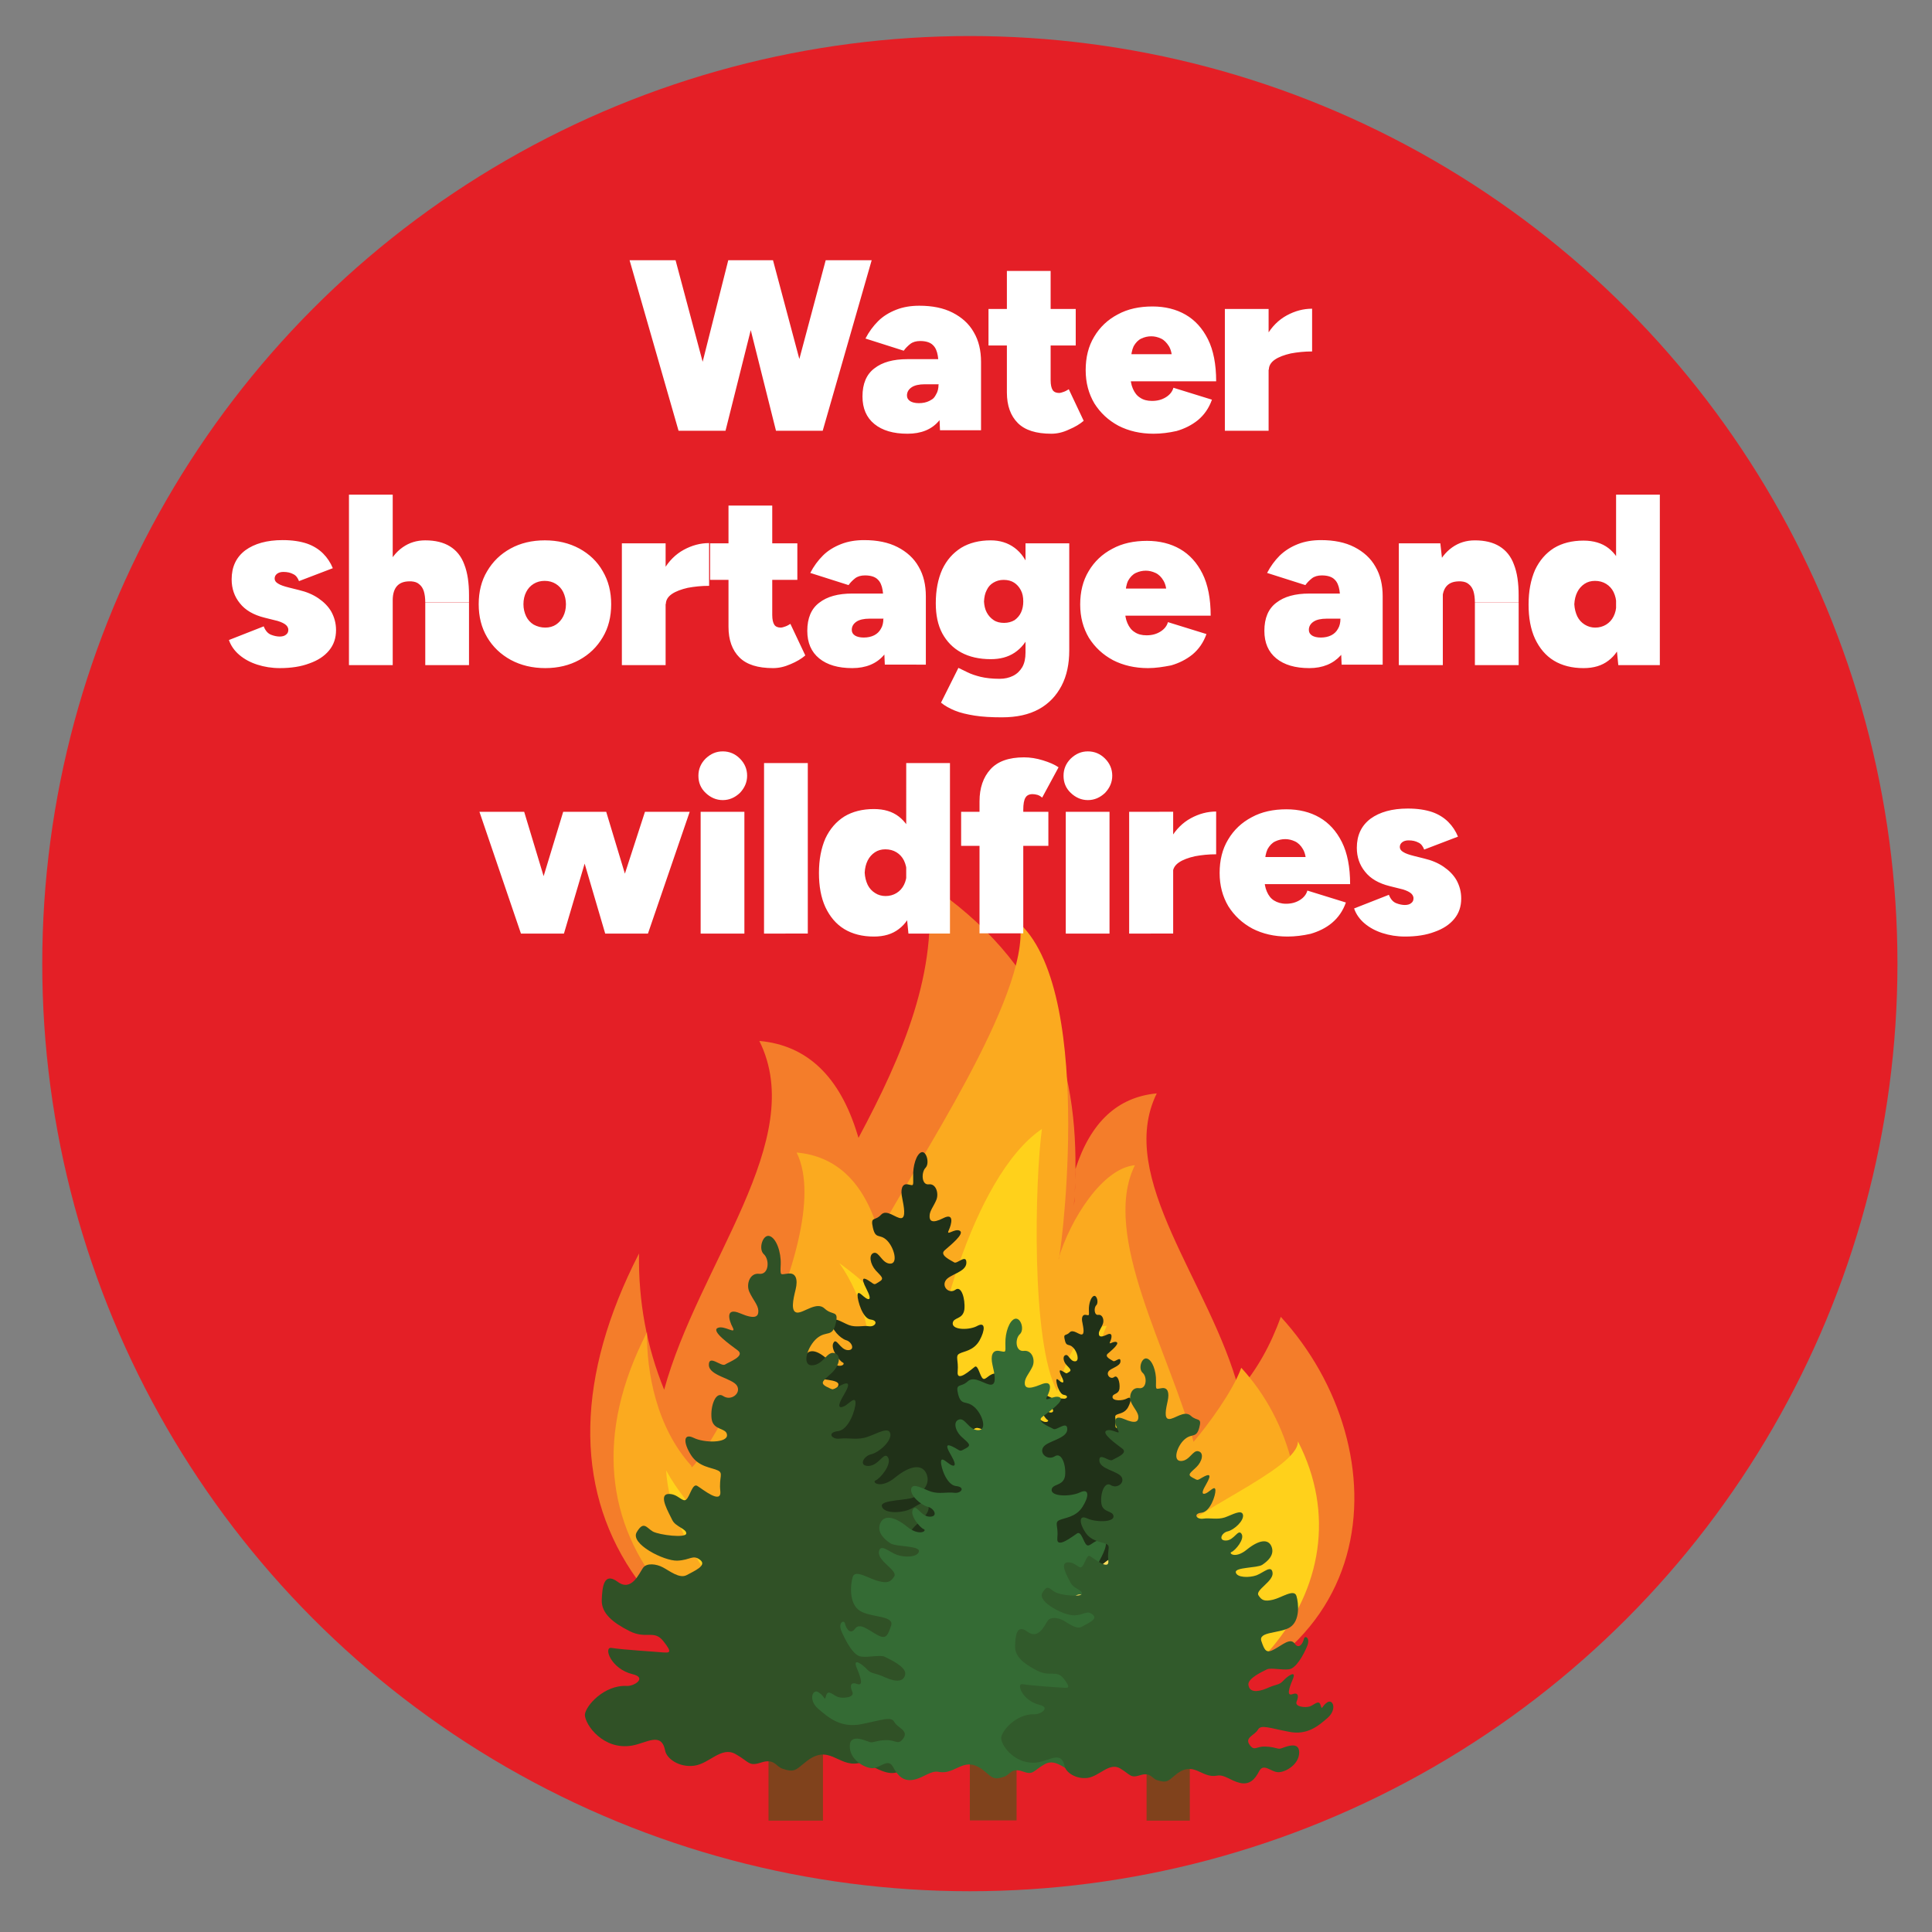 <svg xmlns="http://www.w3.org/2000/svg" xml:space="preserve" viewBox="0 0 777.3 777.3"><rect x="0" y="0" width="777.3" height="777.3" fill="#808080" stroke="none"/><circle cx="390.2" cy="387.7" r="373.2" fill="#e41f26"/><path fill="none" d="M42.1 150h693.3v195H42.1z"/><g fill-rule="evenodd" clip-rule="evenodd"><path fill="#80421c" d="M309.2 684.7h21.9v47.8h-21.9z"/><path fill="#f47d2a" d="M465.4 439.9c-16.7 33.9 21.7 76.3 33.1 119.5 7.1-8.2 12.7-18.1 16.8-29.6 48.2 52.6 46 149.2-70.7 163.1-4.7 2-9.8 3.8-15.4 5.6-9.6 7.2-24.1 8.9-37.2 4.5-137.2-22.6-185.6-100-134.9-198.7-.3 19.3 3.1 37.6 10.1 54.8 0 .1-.1.3-.1.4 13.8-50.9 58.3-100.8 38.4-140.7 19.2 1.7 32.4 14.3 39.5 37.7l.4 1.3c17.8-33.3 32.4-67.2 27.8-102.3 47.5 32 60.8 72.8 59.4 119.1.1-1.4.1-2.9.1-4.3 6.1-18.8 16.9-28.9 32.7-30.4M478.2 575c-.5-.9-1.1-1.8-1.6-2.7.5.9 1 1.8 1.6 2.7m-2.4-3.8c-.5-.9-1.1-1.7-1.6-2.6.7.9 1.2 1.8 1.6 2.6m-33.5-85c-.9.4-1.8.9-2.7 1.3.9-.4 1.8-.8 2.7-1.3m-2.8 1.5c-.8.4-1.7.9-2.5 1.3.8-.5 1.7-1 2.5-1.3m-2.8 1.4c-.7.4-1.5.8-2.2 1.3.7-.5 1.5-1 2.2-1.3m-2.7 1.5c-.7.4-1.3.8-2.1 1.3.7-.5 1.4-.9 2.1-1.3m-2.4-.3c.1-1.2.2-2.3.3-3.4-.1 1.1-.2 2.3-.3 3.4m.5-5.2c.1-1.3.2-2.5.3-3.7-.2 1.2-.3 2.4-.3 3.7m.3-5.3c.1-1.3.2-2.7.2-4-.1 1.3-.1 2.6-.2 4"/><path fill="#fbaa1f" d="M456.6 468.8c-13.9 28.1 14.1 75.5 23.6 111.3 5.8-6.8 15.7-20.2 19.2-29.8 39.9 43.5 32.9 128.9-63.7 140.5-3.9 1.6-8.1 3.1-12.7 4.7-8 5.9-20 7.3-30.9 3.7-113.7-18.7-173.9-81.4-131.8-163.2-.2 16 3.8 38.3 17.9 53.8-1.9 8.4 59.9-90.7 42.3-126.1 15.9 1.4 26.9 11.8 32.8 31.2l.3 1.1c14.8-27.7 60.6-95.3 56.8-124.3 31.1 29.5 15.4 141 15.5 134.6 4.7-15.6 17.6-36.3 30.7-37.5m6.8 124.2c-.4-.7-.9-1.4-1.3-2.1.4.7.8 1.4 1.3 2.1m-2-3.1c-.4-.7-.9-1.4-1.3-2.1.5.7.9 1.4 1.3 2.1"/><path fill="#ffd11b" d="M325.2 590.9c-9 9.8-13.8 30.1-15.5 38.9-18.8-9.3-32.7-22.1-41.7-38.2 3.6 59.7 105.9 127.3 152.9 111.5 77.8-2 131.3-64.9 101.3-123.2.2 11.4-46.5 29.4-50.7 39.5v.3c-8.1-30.1-38-62.8-26.2-86.3-11.4 1-15.6 11.6-19.8 25.5l-.2.8c-10.6-19.7-8.9-84.9-6.1-105.5-28 18.9-46.2 88.2-45.3 115.5 0-.8 0-1.7-.1-2.5-1-22.7-13.1-42.4-36.1-59 40 57.1-26.1 156.2-12.5 82.7"/><path fill="#fedd5d" d="M379.2 604.8c7.7 11.6-7.8 31.3-13.1 46.2-3.2-2.9-8.7-8.4-10.6-12.4-22.1 18.1-18.3 53.5 35.3 58.3 2.1.6 4.6 1.3 7.1 2 4.4 2.5 11 3 17.1 1.5 62.9-7.8 96.3-33.8 73.1-67.8.1 6.6-2.1 15.9-9.9 22.4 1 3.5-33.2-37.6-23.5-52.4-8.9.6-14.9 4.9-18.2 13l-.2.4c-8.1-11.5-33.6-39.6-31.5-51.6-17.2 12.3-8.5 58.5-8.6 55.9-2.6-6.4-9.7-15-17-15.5m-3.7 51.5c.3-.3.4-.6.7-.9-.2.3-.5.6-.7.9m1.1-1.2c.3-.3.4-.6.7-.9-.3.2-.5.5-.7.9"/><path fill="#203118" d="M354.6 624.4H371v41h-16.4z"/><path fill="#203118" d="M413.6 618.9c-2.3.1-6.3-2.9-1.9-4.1 6.6-1.8 8.9-9.5 6.4-9-3.8.7-13.1 1.3-15.3 1.5-2.1.2-3.1.2-.4-3.8 2.9-4 5-.5 10.2-3.6 5.2-3 8.3-6.1 8.2-10.7s-.5-9.9-4.7-6.4c-4.2 3.6-6.4-3-7.6-4.7-1.2-1.8-3.9-1.3-6-.1-2 1.3-5 4.1-7.2 2.7-2.1-1.4-6.2-3.2-4-5.3s3 .1 6.9.3 14.2-5.8 12.2-9.9c-2.1-4.1-3-1.4-4.9-.2-2 1.3-9.8 2.3-10 .7s3.2-2.2 4.2-4.7c1-2.3 4.3-8.7 1.3-9s-4.4 3-5.6 2-1.9-5.6-3.2-4.7c-1.4 1-7.4 6.6-6.9 1.9.4-4.7-1.1-6.2.7-7.2s5.7-1.1 8.1-5.3c2.3-4.2 2.4-7.6-.8-5.9-3.1 1.8-10 1.8-10-.9.1-2.7 4.1-1.4 4.7-5.7.4-4.2-1.2-9.7-3.6-7.9s-5.5-1-4-3.6c1.4-2.6 8.3-3.4 8.4-7.2s-3.8.6-4.9-.2c-1.2-.8-6.2-2.9-3.8-4.9 2.4-2.1 8-6.6 6.1-7.8-2-1.2-5.7 2.4-4.5-.2s2.3-7.2-2.2-4.9-5.6 1.1-5.5-.9c0-2 1.6-3.8 2.7-6.4s-.1-6.7-3-6.3c-3 .4-3.1-4.9-1.3-6.7 1.7-1.8.3-6.9-1.7-6.2s-3.5 5.5-3.3 9.8c.1 4.3.1 3.5-2.2 3.1s-3 2.1-2.2 5.6c.7 3.5 1.5 7.8-.4 8-2.1.2-5.9-3.9-8.2-1.3-2.4 2.6-4.3.4-3.2 5.2s2.7 2.2 5.6 5 4.7 9.5 1.3 9.4c-3.3-.1-4.4-5-6.6-4.3-2.1.7-1.4 4.5.8 7 2.3 2.5 3.7 3.3 1.4 4.6-2.1 1.3-1.6 1.3-3.8-.2s-4-2.1-1.3 3.1.5 4.3-.6 3.4c-1.2-.8-2.9-3-3-.9 0 2.1 2 9.4 5.3 9.8s1.9 3-.6 2.7c-2.5-.4-5.3.6-8.2-.5-3-1.2-6.4-3.7-6.8-1.1-.4 2.7 3.4 6.5 5.7 7.2 2.3.6 3.8 4.1.7 4s-4.6-5.3-5.8-2.9c-1.3 2.3 2.4 7.3 3.8 7.9 1.3.6-1.4 3.1-5.9-1-4.4-4.2-8.1-4.8-9.4-1.2s1.6 6.4 3.6 7.9c2 1.4 10.4.9 9.9 3.3-.4 2.4-5.2 2.5-7.9 1.3s-5.7-4.7-6.2-1.1c-.4 3.8 6.6 7.4 5.4 9.8-1.3 2.3-2.4 2.9-5.6 1.9-3.2-.9-8.1-4.8-8.9-1.7s-1.4 10.9 2.5 13.7c3.8 2.8 12.1 1.8 10.8 6s-1.9 5.6-5 3.6-6-5-7.6-2.4-3.1-.1-3.5-2-2.5-.4-1.3 3.1c1.3 3.5 4.1 9.8 6.9 10.1s6.7-.8 8.2.1 7.6 4 7.1 7c-.4 3-3 3.3-6.9 1.3-3.8-2.1-4.7-1.3-6.2-3.1-1.5-2-5.4-5.3-3.7-.7s2.2 7.3.1 6.4-2.6.7-1.6 3.1c.9 2.4-3.1 2.8-4.8 2.2s-3.6-3.3-4.2-.7c-.6 2.7-.4.5-2.5-1.2s-3.8 3-.2 6.7c3.7 3.6 7.9 7.8 15 6.2s10.5-3.3 11.6-.9c1.2 2.4 5 3.4 3.2 6.5s-2.6.7-6.1.8-4.6 1.2-5.7.8c-1.2-.3-7-3.8-7.1 1.6s5.1 8.8 7.8 8.9c2.8.1 5.6-4.3 7.3-.5s3.8 6 7.3 5.1c3.6-.9 5.8-3.8 8.7-3.1 6.1 1.3 8.8-7.2 15.9-.2 2.8 2.7 3.2 3.5 6.8 2.1 2-.8 2.4-3.7 6.4-2.1 3.8 1.5 3.5-.1 7.7-3 4.2-2.8 7.8 3.4 12.4 4.1 4.5.7 8.2-2.4 8.8-5.3 1.2-6.5 5.6-2.5 9.9-1.7 8.6 1.7 14.1-7.2 14.1-10.6-.2-3.5-5.9-10.8-12.6-10.4"/><path fill="#305126" d="M252.1 678.3c3.1.2 8.3-3.3 2.5-4.7-8.9-2.1-11.9-11.1-8.6-10.6 5 .8 17.6 1.5 20.5 1.8 2.9.2 4.2.3.4-4.5s-6.8-.6-13.7-4.1-11.2-7.2-11.1-12.4c.2-5.3.8-11.5 6.4-7.4 5.6 4.2 8.7-3.5 10.2-5.6s5.4-1.6 8-.2c2.7 1.4 6.7 4.7 9.6 3.1s8.3-3.8 5.4-6.1c-3-2.3-3.9.1-9.2.3s-19.2-6.8-16.3-11.5c2.8-4.7 3.9-1.7 6.5-.2 2.7 1.4 13.2 2.7 13.4.8s-4.3-2.7-5.6-5.4c-1.3-2.8-5.7-10-1.8-10.5 3.9-.4 5.9 3.6 7.4 2.2 1.5-1.3 2.5-6.6 4.4-5.5s9.9 7.8 9.3 2.1c-.6-5.6 1.4-7.2-1-8.3-2.4-1.2-7.7-1.3-10.8-6.2s-3.2-9 1.1-6.9 13.5 2.1 13.4-1.1c-.1-3.1-5.6-1.7-6.2-6.6s1.6-11.3 4.7-9.1c3.2 2.1 7.3-1.2 5.5-4.2-1.9-3-11.2-4-11.3-8.3-.1-4.4 5 .8 6.5-.2s8.3-3.4 5.1-5.7c-3.2-2.4-10.7-7.7-8.1-9s7.7 2.9 6.1-.2c-1.6-3-3.1-8.3 3-5.7s7.4 1.3 7.3-1.1c-.1-2.3-2.2-4.4-3.6-7.5-1.4-3 .1-7.8 4-7.3 3.9.4 4.2-5.7 1.8-7.9-2.3-2.1-.4-8.1 2.3-7.3s4.7 6.4 4.5 11.4-.2 4 3 3.7c3.1-.4 4 2.3 3 6.4-1 4-2.1 9 .6 9.3 2.7.2 7.9-4.7 11.1-1.6 3.2 3 5.8.4 4.4 6.1-1.4 5.6-3.6 2.6-7.5 5.8-3.8 3.2-6.4 11.1-1.9 10.9s5.9-5.8 8.9-4.9c3 .8 2 5.2-1.2 8.1-3.1 2.9-4.9 3.8-2 5.4 3 1.4 2.1 1.5 5.1-.2 3-1.6 5.4-2.3 1.8 3.7s-.7 5 .9 4c1.5-1 3.8-3.6 3.9-1.1s-2.6 11-7.1 11.5-2.5 3.5.9 3c3.4-.4 7.2.7 11-.7 3.9-1.3 8.6-4.3 9.2-1.3s-4.6 7.6-7.7 8.3-5.2 4.8-1 4.7c4.2-.2 6.2-6.1 7.8-3.4 1.6 2.8-3.2 8.5-5 9.2s2 3.7 7.9-1.2c5.9-4.8 10.9-5.6 12.6-1.3s-2.1 7.5-4.7 9.1-14 1.1-13.3 3.8c.6 2.8 6.9 2.9 10.6 1.5 3.7-1.3 7.7-5.6 8.2-1.2.5 4.3-8.9 8.7-7.2 11.5 1.6 2.8 3.2 3.3 7.5 2.2s10.8-5.6 11.9-2c1.2 3.7 1.9 12.7-3.3 15.9-5.2 3.3-16.3 2.1-14.6 7s2.5 6.4 6.7 4.1c4.1-2.3 8.1-5.8 10.2-2.9 2.1 3 4.2-.2 4.7-2.3.4-2.1 3.4-.4 1.7 3.7-1.8 4.1-5.6 11.4-9.2 11.8-3.7.4-9-1-11 .1-2.1 1-10.1 4.7-9.6 8.1.6 3.4 4 3.9 9.2 1.5 5.2-2.3 6.3-1.4 8.3-3.7s7.3-6.2 5-.8c-2.2 5.4-3 8.5-.1 7.4 2.9-1 3.4.8 2.1 3.7s4.2 3.3 6.4 2.6 4.8-3.8 5.7-.8.5.6 3.4-1.3c2.9-2 5.1 3.6.2 7.8s-10.6 9-20.1 7.2c-9.5-1.9-14.1-3.8-15.6-1.1-1.5 2.9-6.7 3.9-4.3 7.6s3.4.8 8.1 1 6.1 1.3 7.7 1c1.6-.4 9.4-4.4 9.5 1.9.2 6.2-6.8 10.2-10.5 10.3s-7.5-5-9.8-.6c-2.2 4.4-5.1 7-9.8 5.9s-7.8-4.4-11.6-3.7c-8.1 1.5-11.8-8.3-21.3-.3-3.8 3.1-4.4 4.1-9.1 2.5-2.7-.9-3.2-4.2-8.5-2.5-5.2 1.7-4.7-.2-10.4-3.4s-10.5 3.9-16.6 4.7c-6 .8-11.1-2.8-11.7-6.1-1.5-7.7-7.5-3-13.3-2-11.5 2-18.9-8.3-19-12.4.3-3.6 7.7-12 16.8-11.6"/><path fill="#80421c" d="M390.2 691.4H409v41h-18.8z"/><path fill="#203118" d="M430.5 616.6h9.7v24.3h-9.7z"/><path fill="#203118" d="M465.4 613.3c-1.4.1-3.7-1.7-1.1-2.4 3.9-1.1 5.3-5.6 3.8-5.4-2.2.4-7.8.8-9 .9s-1.9.1-.2-2.2c1.7-2.4 3-.4 6-2.1 3-1.8 4.9-3.6 4.8-6.3s-.4-5.9-2.8-3.8c-2.5 2.1-3.8-1.8-4.5-2.9s-2.3-.8-3.5-.1-3 2.4-4.2 1.6c-1.3-.8-3.7-1.9-2.3-3.1 1.3-1.2 1.7.1 4 .2s8.4-3.5 7.2-5.9c-1.3-2.4-1.7-.9-2.9-.1-1.2.7-5.8 1.3-5.9.4-.1-1 1.9-1.3 2.5-2.8.6-1.4 2.5-5.1.8-5.4s-2.6 1.8-3.3 1.2-1.1-3.3-1.9-2.8c-.8.6-4.4 3.9-4.1 1.1.3-2.9-.6-3.7.4-4.2 1.1-.6 3.4-.6 4.7-3.1s1.4-4.5-.4-3.5c-1.9 1.1-5.9 1.1-5.9-.5s2.4-.9 2.8-3.4c.3-2.5-.7-5.7-2.1-4.7-1.4 1.1-3.2-.6-2.4-2.1s4.9-2.1 4.9-4.2c.1-2.2-2.2.4-2.9-.1s-3.7-1.7-2.2-3c1.4-1.2 4.7-3.9 3.6-4.6-1.2-.7-3.4 1.4-2.7-.1s1.3-4.2-1.3-2.9c-2.7 1.3-3.2.6-3.2-.5s1-2.2 1.6-3.8c.6-1.5 0-3.9-1.8-3.7-1.7.3-1.9-2.9-.8-3.9 1-1.1.2-4.1-1-3.7s-2.1 3.2-2 5.7.1 2.1-1.3 1.9c-1.3-.2-1.8 1.2-1.3 3.2.4 2.1.9 4.6-.3 4.7s-3.5-2.3-4.9-.8-2.6.2-1.9 3c.6 2.9 1.6 1.3 3.3 3 1.7 1.6 2.8 5.6.8 5.6s-2.6-3-3.8-2.5c-1.3.4-.9 2.7.5 4.1 1.3 1.4 2.1 2 .9 2.7s-.9.7-2.2-.1-2.3-1.2-.8 1.9c1.5 3 .3 2.5-.4 2.1-.7-.5-1.7-1.8-1.7-.5s1.2 5.6 3.1 5.8c2 .3 1.2 1.8-.4 1.5-1.5-.2-3.1.4-4.8-.4-1.7-.7-3.8-2.2-4-.6-.3 1.6 2 3.8 3.4 4.2 1.3.4 2.2 2.4.4 2.4-1.9-.1-2.7-3.1-3.4-1.7s1.4 4.3 2.2 4.7-.8 1.9-3.5-.6c-2.6-2.5-4.8-2.9-5.6-.7-.7 2.1 1 3.8 2.1 4.7 1.2.8 6.2.5 5.9 2-.3 1.4-3 1.4-4.7.8-1.6-.7-3.4-2.8-3.6-.6-.3 2.2 3.9 4.4 3.1 5.8-.7 1.4-1.4 1.7-3.3 1.2s-4.7-2.9-5.3-1c-.5 1.9-.8 6.4 1.4 8.1 2.3 1.7 7.2 1.1 6.4 3.6-.7 2.5-1.1 3.3-3 2.1-1.8-1.2-3.5-3-4.5-1.4-1 1.5-1.9-.1-2.1-1.2s-1.5-.2-.7 1.9 2.4 5.7 4 6c1.6.2 3.9-.4 4.8 0 .9.5 4.5 2.4 4.2 4.1s-1.8 2-4.1.8-2.8-.7-3.7-1.9-3.2-3.1-2.2-.4 1.3 4.3 0 3.8-1.5.4-1 1.9-1.9 1.7-2.9 1.3-2.1-2-2.5-.4c-.4 1.5-.3.3-1.5-.7-1.3-1-2.2 1.8-.1 3.9s4.7 4.6 8.9 3.7c4.2-1 6.2-2 6.9-.5.6 1.4 3 2 1.9 3.8-1.1 1.9-1.5.4-3.6.5s-2.7.7-3.4.5-4.1-2.2-4.2 1c-.1 3.1 3 5.2 4.7 5.2 1.6.1 3.3-2.6 4.3-.3 1 2.2 2.2 3.6 4.4 3 2.1-.5 3.4-2.2 5.1-1.9 3.6.8 5.2-4.2 9.4-.1 1.6 1.6 1.9 2.1 4 1.3 1.2-.4 1.4-2.1 3.8-1.3 2.3.9 2.1-.1 4.6-1.7s4.7 2 7.3 2.4c2.7.4 4.8-1.4 5.2-3.1.7-3.8 3.3-1.5 5.9-1 5.1 1 8.3-4.2 8.3-6.3.1-2.1-3.2-6.4-7.2-6.3"/><path fill="#346b34" d="M458 685.9c-2.7.1-7.2-2.9-2.1-4.1 7.6-1.8 10.2-9.5 7.3-9-4.3.7-15.1 1.3-17.6 1.5s-3.6.2-.4-3.8 5.8-.5 11.7-3.6c5.9-3 9.7-6.1 9.5-10.7-.1-4.6-.6-9.9-5.5-6.4-4.8 3.6-7.4-3-8.8-4.7-1.3-1.8-4.6-1.3-6.9-.1-2.3 1.3-5.7 4.1-8.2 2.7-2.4-1.4-7.2-3.2-4.7-5.3s3.4.1 7.9.3 16.4-5.8 14.1-9.9c-2.4-4.1-3.3-1.4-5.6-.2-2.3 1.3-11.4 2.3-11.5.7-.2-1.6 3.7-2.3 4.8-4.7 1.2-2.3 4.9-8.7 1.6-9-3.4-.4-5 3-6.4 2-1.3-1.1-2.1-5.6-3.8-4.7-1.6 1-8.5 6.6-8 1.9s-1.3-6.2.8-7.2 6.6-1.1 9.3-5.3 2.8-7.6-.9-5.9c-3.7 1.8-11.5 1.8-11.5-.9.1-2.7 4.7-1.4 5.4-5.7.5-4.2-1.3-9.7-4.1-7.9s-6.3-1-4.7-3.6 9.6-3.4 9.7-7.2-4.3.6-5.6-.2-7.2-2.9-4.4-4.9c2.8-2.1 9.2-6.6 7-7.8s-6.6 2.4-5.2-.2 2.7-7.2-2.6-4.9c-5.3 2.2-6.4 1.1-6.3-.9s1.9-3.8 3.1-6.4-.1-6.7-3.5-6.3-3.6-4.9-1.6-6.7.4-6.9-2-6.2c-2.2.7-3.9 5.5-3.8 9.8s.2 3.5-2.6 3.1c-2.7-.4-3.4 2.1-2.6 5.6s1.8 7.8-.5 8-6.8-3.9-9.5-1.3c-2.8 2.6-5 .4-3.8 5.2 1.3 4.8 3.1 2.2 6.4 5s5.5 9.5 1.6 9.4c-3.8-.1-5.1-5-7.6-4.3s-1.7 4.5 1 7 4.2 3.3 1.7 4.6-1.8 1.3-4.4-.2c-2.6-1.4-4.6-2.1-1.5 3.1 3 5.2.5 4.3-.7 3.4-1.3-.8-3.3-3-3.4-.9s2.2 9.4 6.1 9.8c3.8.4 2.1 3-.7 2.7-3-.4-6.1.6-9.5-.5-3.4-1.2-7.3-3.7-7.9-1.1-.5 2.7 3.9 6.5 6.6 7.2 2.7.6 4.4 4.1.8 4s-5.3-5.3-6.7-2.9c-1.4 2.3 2.8 7.3 4.3 7.9 1.6.6-1.6 3.1-6.7-1-5.1-4.2-9.4-4.8-10.8-1.2-1.4 3.7 1.9 6.4 4.1 7.9s12 .9 11.5 3.3-5.9 2.5-9 1.3-6.6-4.7-7.1-1.1c-.4 3.8 7.6 7.4 6.2 9.8-1.4 2.3-2.8 2.9-6.4 1.9-3.8-.9-9.3-4.8-10.3-1.7s-1.6 10.9 2.9 13.7 14 1.8 12.5 6c-1.4 4.2-2.1 5.6-5.7 3.6s-6.9-5-8.8-2.4-3.6-.1-4-2-3-.4-1.4 3.1c1.5 3.5 4.7 9.8 7.9 10.1 3.1.4 7.7-.8 9.5.1s8.7 4 8.2 7-3.5 3.3-8 1.3c-4.5-2.1-5.4-1.3-7.2-3.1-1.8-2-6.2-5.3-4.3-.7 2 4.6 2.5 7.3.1 6.4-2.5-.9-3 .7-1.9 3.1s-3.6 2.8-5.6 2.2-4.1-3.3-4.9-.7c-.7 2.7-.4.5-3-1.2-2.4-1.7-4.4 3-.2 6.6s9 7.8 17.3 6.2c8.1-1.6 12.1-3.3 13.3-.9 1.3 2.4 5.8 3.4 3.7 6.5s-3 .7-7 .8-5.2 1.2-6.5.8c-1.3-.3-8.1-3.8-8.1 1.6-.1 5.4 5.8 8.8 9 8.9 3.1.1 6.4-4.3 8.4-.5s4.4 6 8.5 5.1 6.7-3.8 10-3.1c7 1.3 10.1-7.2 18.4-.2 3.2 2.7 3.8 3.5 7.9 2.1 2.3-.8 2.8-3.7 7.3-2.1s4-.1 8.9-2.9 9 3.4 14.2 4.1 9.5-2.4 10.1-5.3c1.3-6.5 6.4-2.5 11.5-1.7 9.8 1.7 16.2-7.2 16.3-10.6-.1-3.5-6.6-10.7-14.4-10.4"/><path fill="#80421c" d="M461.3 694.7h17.4v37.8h-17.4z"/><path fill="#315a2b" d="M416.2 689.7c2.5.1 6.6-2.7 2-3.8-7-1.7-9.4-8.8-6.8-8.3 3.9.6 13.9 1.3 16.2 1.4 2.3.2 3.3.2.4-3.6-3-3.8-5.4-.5-10.8-3.3s-8.9-5.6-8.8-9.8.6-9.1 5-5.8c4.5 3.3 6.9-2.7 8.1-4.4s4.2-1.3 6.4-.1c2.1 1.2 5.3 3.8 7.5 2.4 2.2-1.3 6.6-3 4.2-4.8-2.3-1.9-3.1.1-7.3.3-4.1.2-15.1-5.4-12.9-9.1s3-1.3 5.2-.2c2.1 1.2 10.5 2.1 10.7.6s-3.4-2.1-4.5-4.3c-1.1-2.1-4.6-8-1.4-8.3s4.7 2.8 5.8 1.8c1.3-1 2-5.2 3.4-4.3 1.5.9 7.9 6.1 7.3 1.7-.5-4.4 1.1-5.7-.8-6.6s-6.1-1-8.5-4.8c-2.5-3.8-2.5-7.1.8-5.5 3.4 1.6 10.7 1.6 10.6-.8-.1-2.5-4.4-1.3-4.9-5.3-.5-3.9 1.3-8.9 3.8-7.3s5.8-.9 4.3-3.3-8.8-3.1-8.9-6.6c-.1-3.4 3.9.6 5.2-.2s6.6-2.7 4-4.6c-2.5-1.9-8.4-6.1-6.4-7.2 2.1-1.1 6.1 2.2 4.7-.2-1.3-2.4-2.4-6.5 2.4-4.5 4.8 2.1 5.8 1 5.8-.8s-1.8-3.5-2.9-5.9.1-6.2 3.2-5.7c3.1.4 3.3-4.6 1.4-6.2-1.9-1.7-.3-6.4 1.8-5.7 2.1.6 3.7 5 3.6 9-.1 3.9-.1 3.2 2.3 2.9 2.5-.4 3.1 1.9 2.4 5.1s-1.6 7.2.5 7.3c2.1.2 6.2-3.7 8.8-1.3 2.5 2.4 4.6.4 3.4 4.8s-2.9 2.1-5.9 4.7-5 8.8-1.4 8.7c3.5-.1 4.7-4.6 7-3.9 2.3.6 1.5 4.1-.9 6.4s-3.8 3-1.5 4.2 1.7 1.2 4-.1 4.2-1.9 1.4 2.9c-2.8 4.7-.5 3.9.7 3.1 1.3-.8 3-2.8 3.1-.8s-2.1 8.7-5.6 9c-3.5.4-2 2.8.7 2.4s5.6.5 8.7-.5c3.1-1.1 6.8-3.4 7.3-1 .4 2.4-3.6 6-6.1 6.6-2.5.5-4 3.8-.7 3.7s4.8-4.8 6.2-2.7-2.5 6.7-4 7.3c-1.4.5 1.5 2.9 6.2-1 4.7-3.8 8.6-4.5 9.9-1.1s-1.7 5.9-3.8 7.3c-2.1 1.3-11 .9-10.6 3 .4 2.2 5.5 2.2 8.3 1.2 2.9-1.1 6.1-4.4 6.5-1s-7 6.9-5.7 9 2.5 2.6 5.9 1.8 8.5-4.5 9.4-1.5 1.5 10-2.6 12.6-12.9 1.6-11.5 5.6c1.3 3.8 2 5.1 5.3 3.2 3.3-1.8 6.4-4.7 8.1-2.2 1.7 2.4 3.3-.1 3.7-1.9.4-1.7 2.7-.4 1.3 2.9-1.3 3.2-4.4 9-7.3 9.3-2.9.4-7.1-.7-8.8 0-1.6.8-8.1 3.7-7.5 6.4.4 2.7 3.2 3 7.3 1.3 4.1-1.9 4.9-1.2 6.6-3 1.6-1.8 5.7-4.8 3.9-.6s-2.3 6.7-.1 5.9 2.7.6 1.7 2.9c-1 2.2 3.3 2.6 5.1 2.1s3.8-3 4.5-.6.4.4 2.7-1.1 4 2.8.2 6.2c-3.8 3.3-8.3 7.2-15.8 5.6-7.5-1.4-11.1-3-12.3-.8s-5.4 3.1-3.4 6 2.7.6 6.4.8c3.8.1 4.8 1.1 6.1.8s7.4-3.4 7.5 1.4c.1 4.9-5.4 8.1-8.3 8.1-2.9.1-6-3.9-7.8-.4s-4 5.6-7.8 4.7-6.2-3.5-9.2-2.9c-6.4 1.2-9.3-6.5-16.8-.2-3 2.5-3.4 3.2-7.3 2-2.1-.7-2.6-3.3-6.7-2s-3.8-.1-8.1-2.7c-4.4-2.6-8.3 3.1-13.1 3.8-4.7.6-8.8-2.2-9.3-4.8-1.3-6.1-5.9-2.3-10.5-1.5-9 1.5-15-6.5-15-9.8.3-3.1 6.3-9.8 13.4-9.5"/></g><path fill="#fff" d="m273 173.3-19.7-68.6h18.5l18.3 68.6zm2.7 0 17.3-68.6h16.1l-17.2 68.6zm36.5 0L295 104.7h16l18.3 68.6zm1.7 0 18.3-68.6h18.5L331 173.3zm51.2 1.2c-5.7 0-10.1-1.3-13.3-3.9q-4.8-3.9-4.8-11.1c0-5.1 1.6-8.9 4.8-11.3 3.2-2.5 7.6-3.7 13.3-3.7h14.4v10.1h-7.4c-2.3 0-4.1.4-5.3 1.2s-1.9 1.9-1.9 3.3c0 1 .4 1.7 1.3 2.3.8.5 2 .8 3.5.8q2.4 0 4.2-.9c1.8-.9 2.1-1.5 2.7-2.6.7-1.1 1-2.5 1-4h4.6q0 9.45-4.5 14.7-4.35 5.1-12.6 5.1m13.1-1.2-.5-11.3v-12.7c0-2.3-.1-4.3-.4-6.2-.3-1.8-.9-3.3-2-4.3-1-1-2.7-1.6-5.1-1.6-1.6 0-3 .4-4 1.2s-1.9 1.7-2.6 2.7l-15.4-4.9c1.4-2.7 3.1-5 5.1-7s4.5-3.5 7.3-4.6 5.9-1.6 9.3-1.6c5.2 0 9.7.9 13.4 2.8s6.6 4.5 8.5 7.9c2 3.4 2.9 7.4 2.9 11.9v27.5h-16.5zm19.5-34.3v-14.7h35.1V139zm25.3 35.5c-6.1 0-10.6-1.4-13.5-4.3s-4.4-7-4.4-12.3V109h17.6v44c0 1.8.3 3.1.8 3.9s1.4 1.2 2.6 1.2c.5 0 1.2-.2 2-.5s1.4-.7 1.9-1l6 12.7c-1.5 1.3-3.5 2.5-5.9 3.5-2.5 1.2-4.9 1.7-7.1 1.7m41.1 0c-5.3 0-10-1.1-14.1-3.2-4.1-2.2-7.3-5.2-9.7-9-2.3-3.9-3.5-8.3-3.5-13.4s1.1-9.6 3.4-13.4c2.3-3.9 5.5-6.9 9.5-9 4-2.2 8.7-3.2 14-3.2 5 0 9.5 1.1 13.3 3.3q5.7 3.3 9 9.9c2.2 4.4 3.3 10.1 3.3 16.9h-36.7l2.2-2.5c0 2.1.3 3.9 1 5.5s1.6 2.8 2.9 3.6c1.3.9 2.9 1.3 4.8 1.3 2.2 0 4-.5 5.6-1.5s2.6-2.3 3-3.8l15.5 4.8c-1.2 3.4-3.1 6.1-5.6 8.2-2.6 2.1-5.5 3.5-8.6 4.4-3.1.7-6.2 1.1-9.3 1.1m-9.1-29.2-1.9-2.8h20.3l-1.8 2.8c0-2.5-.4-4.5-1.3-6-.9-1.4-1.9-2.5-3.2-3.1q-1.95-.9-3.9-.9c-1.4 0-2.7.3-4 .9s-2.3 1.7-3.1 3.1c-.7 1.5-1.1 3.5-1.1 6m37.8 28v-49h17.6v49zm13.6-25c0-5.3 1.1-9.7 3.2-13.3q3.15-5.4 8.1-8.1t10.2-2.7v17.2c-3.1 0-5.9.3-8.6.8-2.6.6-4.8 1.4-6.4 2.5s-2.4 2.5-2.4 4zM112.6 268.8c-3.3 0-6.3-.5-9.1-1.4q-4.2-1.35-7.2-3.9t-4.2-6l14-5.5c.7 1.8 1.7 2.9 3 3.4s2.5.7 3.4.7c1 0 1.9-.2 2.5-.7.7-.5 1-1.1 1-2s-.5-1.7-1.4-2.3-2.3-1.2-4.2-1.6l-4-1c-4.4-1.1-7.7-3-9.9-5.8q-3.3-4.05-3.3-9.6c0-5 1.8-8.9 5.5-11.7 3.7-2.7 8.7-4.1 15-4.1 3.9 0 7.1.5 9.8 1.4 2.6.9 4.8 2.3 6.5 4s3 3.7 3.9 5.9l-13.6 5.2c-.5-1.3-1.2-2.3-2.3-2.8-1.1-.6-2.4-.9-4-.9-1.1 0-2 .3-2.6.8s-.9 1.1-.9 1.9.5 1.5 1.4 2c.9.6 2.4 1.1 4.4 1.6l4 1q4.5 1.05 7.8 3.3c2.2 1.5 4 3.3 5.2 5.4 1.2 2.2 1.9 4.6 1.9 7.4 0 3.2-.9 5.9-2.8 8.2s-4.5 4-7.9 5.2c-3.4 1.3-7.4 1.9-11.9 1.9m27.8-1.2V199H158v68.6zm30.7-25.1c0-1.9-.2-3.4-.6-4.7-.4-1.2-1-2.1-1.9-2.8-.8-.7-1.8-1-3.1-1.1-2.5-.1-4.3.4-5.6 1.7-1.2 1.2-1.9 3.2-1.9 5.9h-4.8c0-5.2.8-9.5 2.4-13.1s3.7-6.3 6.4-8.2 5.7-2.8 9.1-2.8q6 0 9.9 2.4c2.6 1.6 4.6 4 5.8 7.3 1.3 3.3 1.9 7.4 1.9 12.4v2.9h-17.6zm0 25.1v-25.1h17.6v25.1zm48.3 1.2c-5.2 0-9.8-1.1-13.9-3.3-4-2.2-7.2-5.2-9.5-9.1s-3.4-8.3-3.4-13.3 1.1-9.5 3.4-13.3c2.3-3.9 5.4-6.9 9.4-9.1q6-3.3 13.8-3.3c5.2 0 9.8 1.1 13.9 3.3 4 2.2 7.2 5.2 9.4 9.1 2.3 3.9 3.4 8.3 3.4 13.3s-1.1 9.5-3.4 13.3c-2.3 3.9-5.4 6.9-9.4 9.1s-8.6 3.3-13.7 3.3m0-16.3c1.6 0 3.1-.4 4.3-1.2s2.2-1.9 2.9-3.3 1.1-3 1.1-4.9c0-1.8-.4-3.4-1.1-4.9q-1.05-2.1-3-3.3t-4.5-1.2c-1.6 0-3.1.4-4.4 1.2q-1.95 1.2-3 3.3c-.7 1.4-1.1 3-1.1 4.9 0 1.8.4 3.4 1.1 4.9q1.05 2.1 3 3.3c1.5.8 3 1.2 4.7 1.2m30.8 15.1v-49h17.6v49zm13.6-25c0-5.3 1.1-9.7 3.2-13.3q3.15-5.4 8.1-8.1t10.2-2.7v17.2c-3.1 0-5.9.3-8.6.8-2.6.6-4.8 1.4-6.4 2.5s-2.4 2.5-2.4 4zm21.9-9.3v-14.7h35.1v14.7zm25.3 35.5c-6.1 0-10.6-1.4-13.5-4.3s-4.4-7-4.4-12.3v-48.8h17.6v44c0 1.8.3 3.1.8 3.9s1.4 1.2 2.6 1.2c.5 0 1.2-.2 2-.5s1.4-.7 1.9-1l6 12.7c-1.5 1.3-3.5 2.5-5.9 3.5-2.5 1.1-4.8 1.6-7.1 1.6m31.9 0c-5.7 0-10.1-1.3-13.3-3.9q-4.8-3.9-4.8-11.1c0-5.1 1.6-8.9 4.8-11.3 3.2-2.5 7.6-3.7 13.3-3.7h14.4v10.1h-7.4c-2.3 0-4.1.4-5.3 1.2s-1.9 1.9-1.9 3.3c0 1 .4 1.7 1.3 2.3.8.5 2 .8 3.5.8q2.4 0 4.2-.9c1.2-.6 2.1-1.5 2.7-2.6.7-1.1 1-2.5 1-4h4.6q0 9.45-4.5 14.7c-2.9 3.3-7.1 5.1-12.6 5.1m13.1-1.2-.5-11.3v-12.7c0-2.3-.1-4.3-.4-6.2-.3-1.8-.9-3.3-2-4.3-1-1-2.7-1.6-5.1-1.6-1.6 0-3 .4-4 1.2s-1.9 1.7-2.6 2.7l-15.4-4.9c1.4-2.7 3.1-5 5.1-7s4.5-3.5 7.3-4.6 5.9-1.6 9.3-1.6c5.2 0 9.7.9 13.4 2.8s6.6 4.5 8.5 7.9c2 3.4 2.9 7.4 2.9 11.9v27.5H356zm42.6-2.4c-4.6 0-8.6-.9-11.9-2.7s-5.8-4.4-7.6-7.7c-1.8-3.4-2.6-7.4-2.6-12.1 0-5.3.9-9.8 2.6-13.6 1.8-3.8 4.3-6.6 7.6-8.7 3.3-2 7.3-3 11.9-3q5.55 0 9.6 3c2.7 2 4.7 4.9 6.1 8.8 1.4 3.8 2.1 8.4 2.1 13.9 0 4.6-.7 8.6-2.1 11.9s-3.4 5.8-6.1 7.6-5.9 2.6-9.6 2.6m4.5 23.4c-4.2 0-7.9-.2-11-.7s-5.7-1.1-7.9-2-4-1.9-5.6-3.2l7-14c1 .5 2.3 1.1 3.7 1.8s3.2 1.3 5.2 1.8c2.1.5 4.7.8 7.7.8q3 0 5.4-1.2c1.6-.8 2.8-2 3.7-3.5.9-1.6 1.3-3.5 1.3-5.9v-43.9h17.6v43.1c0 5.4-1 10.2-3.1 14.2s-5.1 7.2-9.1 9.4-8.9 3.3-14.9 3.3m.9-38c1.6 0 3-.4 4.2-1.1 1.1-.8 2-1.8 2.6-3.1s.9-2.8.9-4.4c0-1.8-.3-3.3-1-4.6q-1.05-1.95-2.7-3c-1.1-.7-2.5-1.1-4.2-1.1-1.6 0-2.9.4-4.1 1.1q-1.8 1.05-2.7 3c-.7 1.3-1 2.8-1.1 4.6.1 1.6.4 3.1 1.1 4.4s1.6 2.3 2.8 3.1 2.6 1.1 4.2 1.1m57.9 18.2c-5.3 0-10-1.1-14.1-3.2-4.1-2.2-7.3-5.2-9.7-9-2.3-3.9-3.5-8.3-3.5-13.4s1.1-9.6 3.4-13.4c2.3-3.9 5.5-6.9 9.5-9 4-2.2 8.7-3.2 14-3.2 5 0 9.5 1.1 13.3 3.3q5.7 3.3 9 9.9c2.2 4.4 3.3 10.1 3.3 16.9h-36.7l2.2-2.5c0 2.1.3 3.9 1 5.5s1.6 2.8 2.9 3.6c1.3.9 2.9 1.3 4.8 1.3 2.2 0 4-.5 5.6-1.5s2.6-2.3 3-3.8l15.5 4.8c-1.2 3.4-3.1 6.1-5.6 8.2-2.6 2.1-5.5 3.5-8.6 4.4-3.1.6-6.2 1.1-9.3 1.1m-9.1-29.2-1.9-2.8h20.3l-1.8 2.8c0-2.5-.4-4.5-1.3-6-.8-1.4-1.9-2.5-3.2-3.1q-1.95-.9-3.9-.9c-1.4 0-2.7.3-4 .9s-2.3 1.7-3.1 3.1c-.7 1.4-1.1 3.4-1.1 6m74 29.2c-5.7 0-10.1-1.3-13.3-3.9q-4.8-3.9-4.8-11.1c0-5.1 1.6-8.9 4.8-11.3 3.2-2.5 7.6-3.7 13.3-3.7h14.4v10.1h-7.4c-2.3 0-4.1.4-5.3 1.2s-1.9 1.9-1.9 3.3c0 1 .4 1.7 1.3 2.3.8.5 2 .8 3.5.8q2.4 0 4.2-.9c1.2-.6 2.1-1.5 2.7-2.6.7-1.1 1-2.5 1-4h4.6q0 9.45-4.5 14.7c-3 3.3-7.2 5.1-12.6 5.1m13-1.2-.5-11.3v-12.7c0-2.3-.1-4.3-.4-6.2-.3-1.8-.9-3.3-2-4.3-1-1-2.7-1.6-5.1-1.6-1.6 0-3 .4-4 1.2s-1.9 1.7-2.6 2.7l-15.4-4.9c1.4-2.7 3.1-5 5.1-7 2.1-2 4.5-3.5 7.3-4.6s5.9-1.6 9.3-1.6c5.2 0 9.7.9 13.4 2.8s6.6 4.5 8.5 7.9c2 3.4 2.9 7.4 2.9 11.9v27.5h-16.5zm23 0v-49h16.7l1 9v40zm30.6-25.1c0-1.9-.2-3.4-.6-4.7-.4-1.2-1-2.1-1.9-2.8-.8-.7-1.8-1-3.1-1.1-2.5-.1-4.3.4-5.6 1.7-1.2 1.2-1.9 3.2-1.9 5.9h-4.8c0-5.2.8-9.5 2.4-13.1s3.7-6.3 6.4-8.2 5.7-2.8 9.1-2.8q6 0 9.9 2.4c2.6 1.6 4.6 4 5.8 7.3 1.3 3.3 1.9 7.4 1.9 12.4v2.9h-17.6zm0 25.1v-25.1H611v25.1zm43.7 1.2c-4.6 0-8.6-1-11.9-3s-5.8-5-7.6-8.8c-1.8-3.9-2.6-8.5-2.6-13.8 0-5.4.9-10 2.6-13.9 1.8-3.8 4.3-6.7 7.6-8.8 3.3-2 7.3-3 11.9-3 4 0 7.4 1 10 3s4.6 4.9 5.9 8.8c1.3 3.8 1.9 8.4 1.9 13.9 0 5.4-.6 10-1.9 13.8-1.3 3.9-3.2 6.8-5.9 8.8-2.6 2-5.9 3-10 3m4.7-16.3c1.6 0 3.1-.4 4.4-1.2q1.95-1.2 3-3.3c.7-1.4 1.1-3 1.1-4.9 0-1.8-.4-3.4-1.1-4.9q-1.05-2.1-3-3.3t-4.5-1.2q-2.4 0-4.2 1.2c-1.2.8-2.2 1.9-2.9 3.3s-1.1 3-1.2 4.9c.1 1.8.5 3.4 1.2 4.9q1.05 2.1 3 3.3t4.2 1.2m9.3 15.1-.9-9.1V199h17.6v68.6zm-441.5 108-16.7-49h18l14.8 49zm2.1 0 14.9-49h14.8l-14.5 49zm31.8 0-14.4-49h14.8l14.8 49zm.1 0 15.9-49h18l-16.8 49zm47.2-53.7c-2.6 0-4.9-1-6.9-2.9s-2.9-4.2-2.9-6.9 1-5 2.9-6.9c2-1.9 4.2-2.9 6.9-2.9s5 1 6.9 2.9 2.9 4.2 2.9 6.9c0 2.6-1 4.9-2.9 6.9-2 1.9-4.3 2.9-6.9 2.9m-8.9 53.7v-49h17.6v49zm25.5 0V307H325v68.6zm44.2 1.2c-4.6 0-8.6-1-11.9-3s-5.8-5-7.6-8.8c-1.8-3.9-2.6-8.5-2.6-13.8 0-5.4.9-10 2.6-13.9 1.8-3.8 4.3-6.7 7.6-8.8 3.3-2 7.3-3 11.9-3 4.1 0 7.4 1 10 3s4.6 4.9 5.9 8.8c1.3 3.8 1.9 8.4 1.9 13.9 0 5.4-.6 10-1.9 13.8-1.3 3.9-3.2 6.8-5.9 8.8-2.6 2-5.9 3-10 3m4.7-16.3c1.6 0 3.1-.4 4.4-1.2q1.95-1.2 3-3.3c.7-1.4 1.1-3 1.1-4.9 0-1.8-.4-3.4-1.1-4.9q-1.05-2.1-3-3.3t-4.5-1.2q-2.4 0-4.2 1.2c-1.2.8-2.2 1.9-2.9 3.3s-1.1 3-1.2 4.9c.1 1.8.5 3.4 1.2 4.9q1.05 2.1 3 3.3c1.2.8 2.7 1.2 4.2 1.2m9.2 15.1-.9-9.1V307h17.6v68.6zm21.2-35.3v-13.7h35.1v13.7zm7.4 35.3v-53.2c0-5.4 1.5-9.7 4.4-12.9q4.35-4.8 13.5-4.8c2.5 0 5 .4 7.6 1.2s4.7 1.7 6.3 2.8l-6.6 12.2c-.6-.5-1.2-.9-1.9-1.1s-1.4-.3-2-.3c-1.3 0-2.3.5-2.8 1.4-.6.9-.9 2.6-.9 4.9v49.7h-17.6zm43.6-53.7c-2.6 0-4.9-1-6.9-2.9s-2.9-4.2-2.9-6.9 1-5 2.9-6.9c2-1.9 4.2-2.9 6.9-2.9s5 1 6.9 2.9 2.9 4.2 2.9 6.9c0 2.6-1 4.9-2.9 6.9-2 1.9-4.3 2.9-6.9 2.9m-8.9 53.7v-49h17.6v49zm25.5 0v-49H472v49zm13.5-25c0-5.3 1.1-9.7 3.2-13.3q3.15-5.4 8.1-8.1t10.2-2.7v17.2c-3.1 0-5.9.3-8.6.8-2.6.6-4.8 1.4-6.4 2.5s-2.4 2.5-2.4 4zm50.2 26.2c-5.3 0-10-1.1-14.1-3.2-4.1-2.2-7.3-5.2-9.7-9-2.3-3.9-3.5-8.3-3.5-13.4s1.1-9.6 3.4-13.4c2.3-3.9 5.5-6.9 9.5-9 4-2.2 8.7-3.2 14-3.2 5 0 9.5 1.1 13.3 3.3q5.7 3.3 9 9.9c2.2 4.4 3.3 10.1 3.3 16.9h-36.7l2.2-2.5c0 2.1.3 3.9 1 5.5s1.6 2.8 2.9 3.6 2.9 1.3 4.8 1.3c2.2 0 4-.5 5.6-1.5s2.6-2.3 3-3.8l15.5 4.8c-1.2 3.4-3.1 6.1-5.6 8.2s-5.5 3.5-8.6 4.4c-3.1.7-6.2 1.1-9.3 1.1m-9.1-29.2-1.9-2.8h20.3l-1.8 2.8c0-2.5-.4-4.5-1.3-6-.8-1.4-1.9-2.5-3.2-3.1q-1.95-.9-3.9-.9c-1.4 0-2.7.3-4 .9s-2.3 1.7-3.1 3.1c-.7 1.5-1.1 3.4-1.1 6m56.4 29.2c-3.3 0-6.3-.5-9.1-1.4q-4.2-1.35-7.2-3.9t-4.2-6l14-5.5c.7 1.8 1.7 2.9 3 3.4s2.5.7 3.4.7c1 0 1.9-.2 2.5-.7.7-.5 1-1.1 1-2s-.5-1.7-1.4-2.3-2.3-1.2-4.2-1.6l-4-1c-4.4-1.1-7.7-3-9.9-5.8q-3.3-4.05-3.3-9.6c0-5 1.8-8.9 5.5-11.7 3.7-2.7 8.7-4.1 15-4.1 3.9 0 7.1.5 9.8 1.4 2.6.9 4.8 2.3 6.5 4s3 3.7 3.9 5.9l-13.6 5.2c-.5-1.3-1.2-2.3-2.3-2.8-1.1-.6-2.4-.9-4-.9-1.1 0-2 .3-2.6.8s-.9 1.1-.9 1.9.5 1.5 1.4 2c.9.6 2.4 1.1 4.4 1.6l4 1q4.5 1.05 7.8 3.3c2.2 1.5 4 3.3 5.2 5.4 1.2 2.2 1.9 4.6 1.9 7.4 0 3.2-.9 5.9-2.8 8.2s-4.5 4-7.9 5.2c-3.4 1.3-7.4 1.9-11.9 1.9"/></svg>